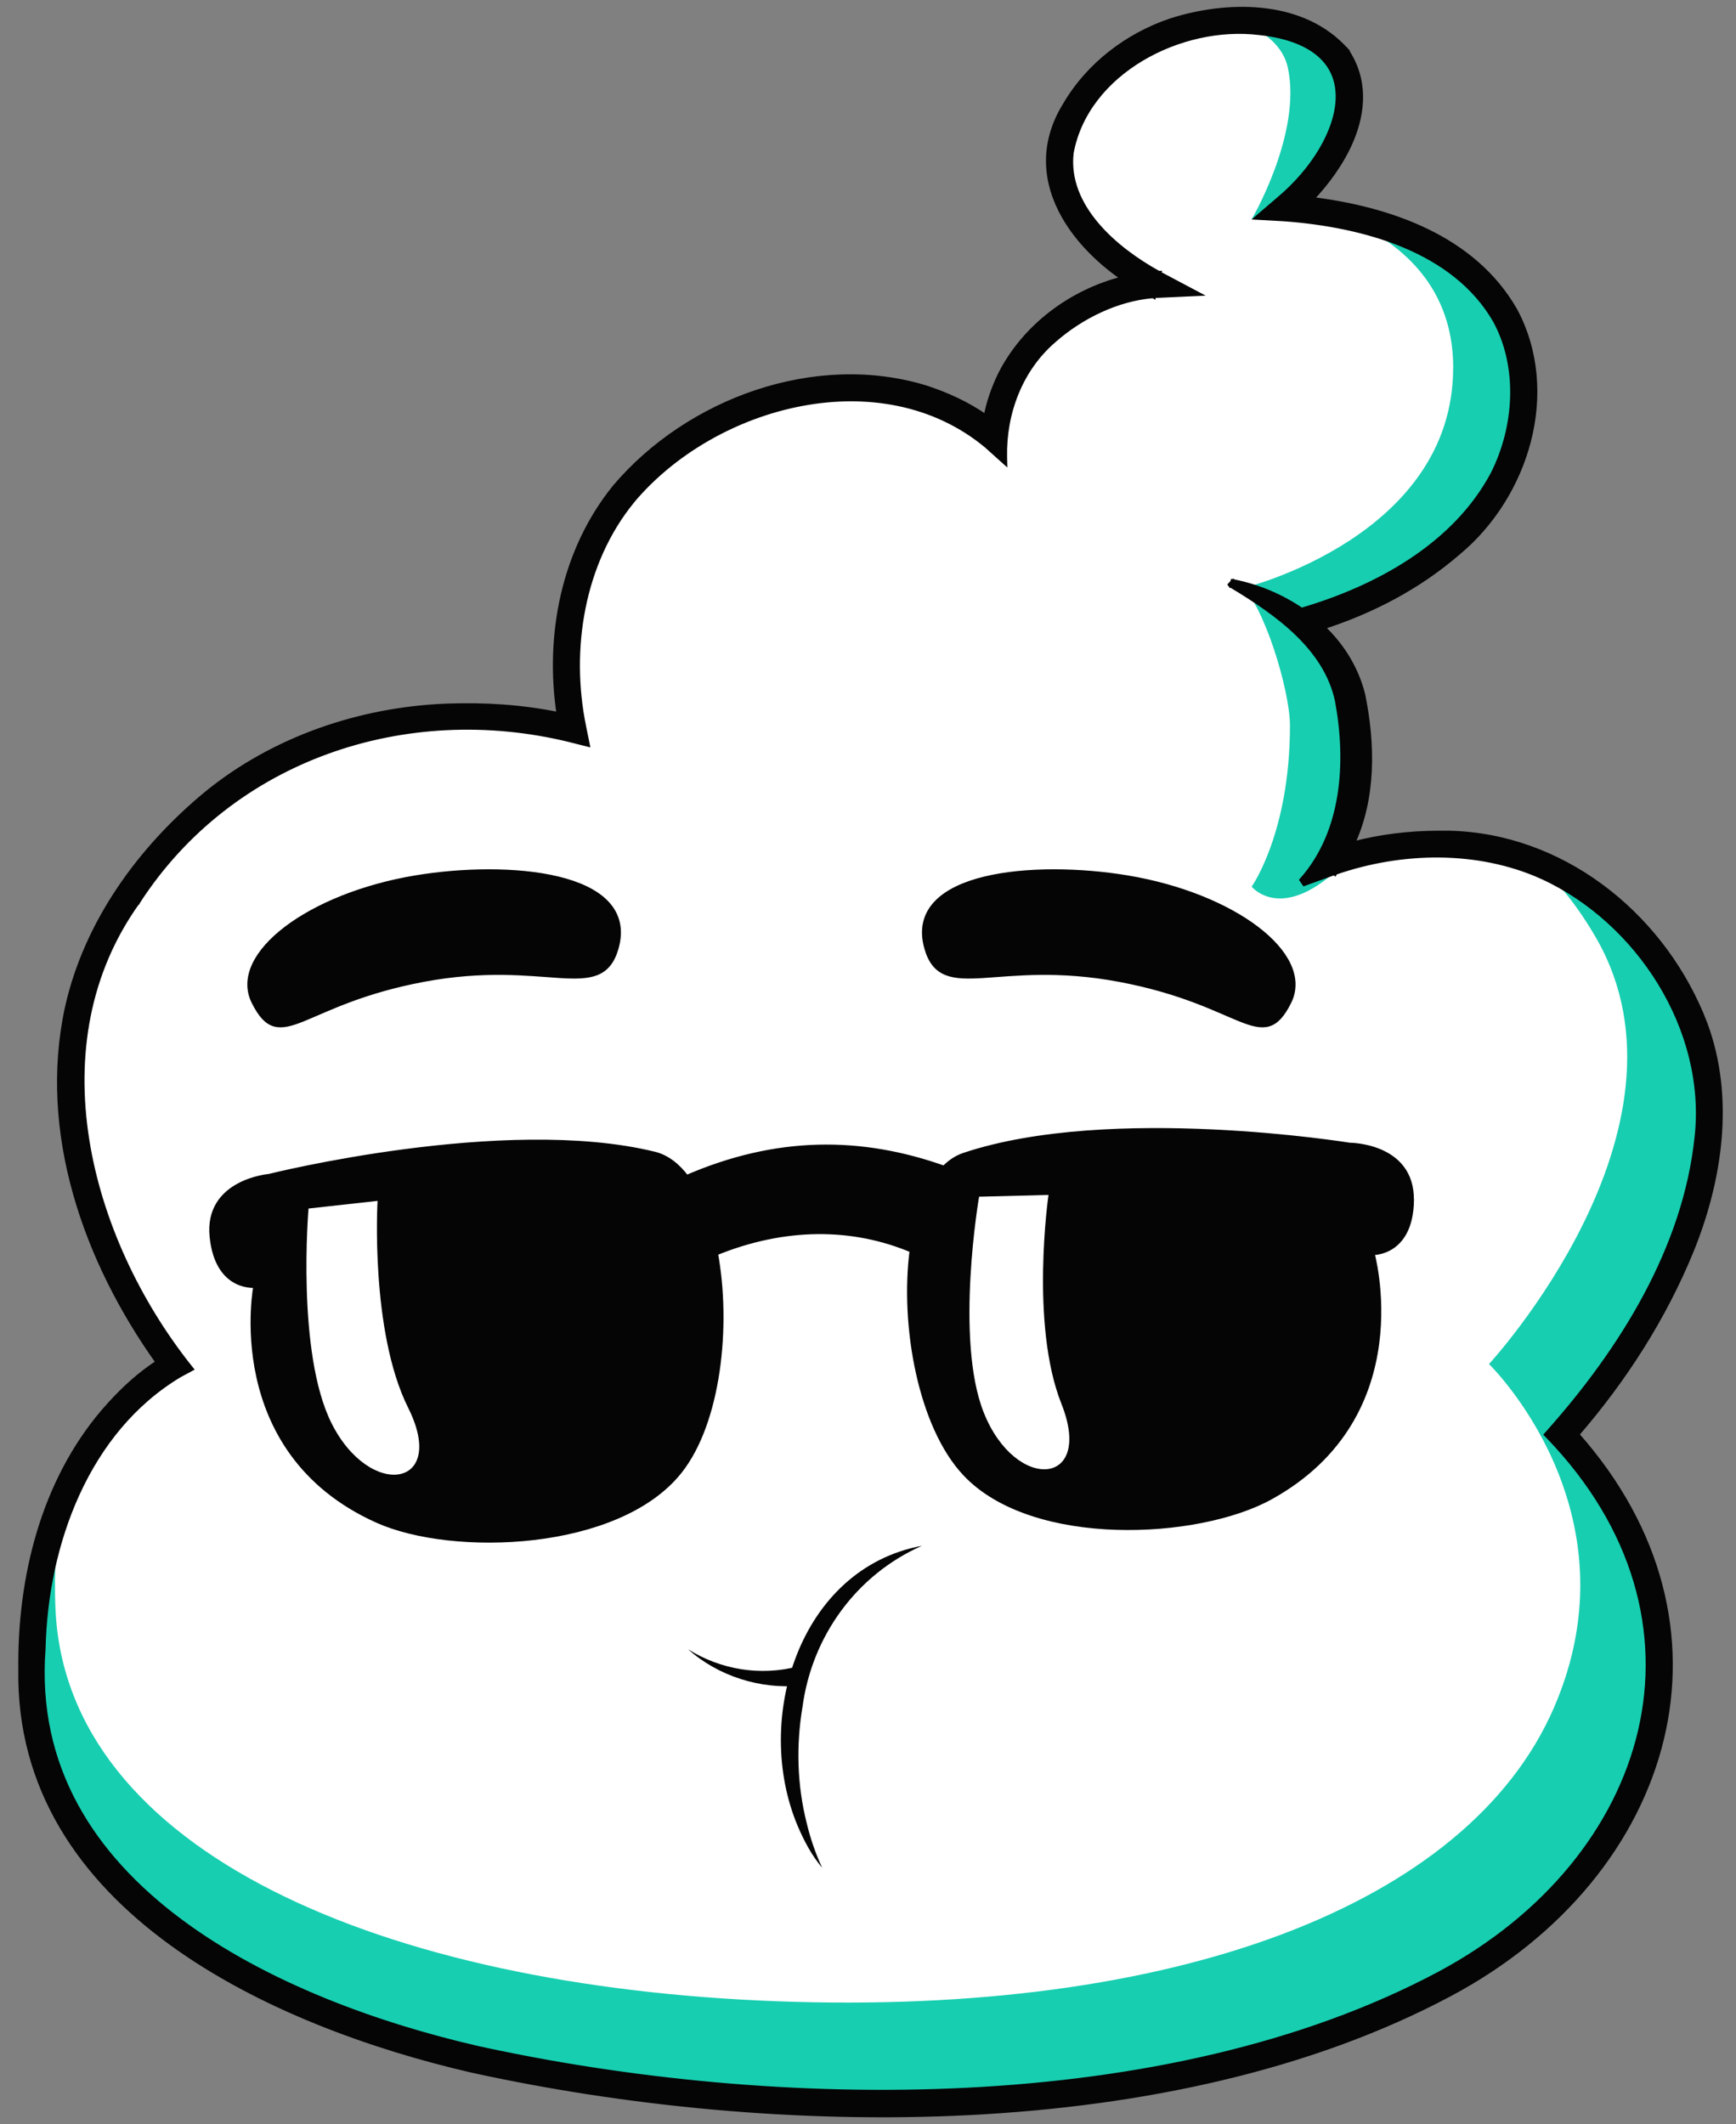 <svg xmlns="http://www.w3.org/2000/svg" fill="none" viewBox="0 0 76 93" height="93" width="76">
<rect x="0" y="0" width="76" height="93" fill="#808080" stroke="none"/>
<path fill="white" d="M53.95 25.554C53.95 25.554 58.479 27.066 59.154 30.758C60.016 35.487 58.148 37.809 58.148 37.809C58.148 37.809 67.881 33.781 73.42 43.348C78.48 52.088 68.386 62.814 68.386 62.814C68.386 62.814 75.436 69.525 71.408 78.588C67.38 87.65 53.619 92.684 35.159 92.013C16.698 91.343 1.94 85.141 1.426 74.058C0.921 63.15 7.636 59.792 7.636 59.792C7.636 59.792 -0.921 49.218 5.454 39.485C12.751 28.352 25.09 31.934 25.09 31.934C25.09 31.934 22.739 22.536 31.636 18.343C39.051 14.845 43.55 19.183 43.55 19.183C43.55 19.183 43.55 16.496 45.902 14.484C48.254 12.472 50.601 12.472 50.601 12.472C50.601 12.472 43.69 9.081 47.579 4.08C51.102 -0.449 58.318 0.388 58.988 3.41C59.659 6.432 56.301 9.115 56.301 9.115C56.301 9.115 66.705 9.45 66.705 17.171C66.705 24.892 56.972 27.239 56.972 27.239"></path>
<path fill="#17CEB0" d="M56.379 2.955C57.008 5.842 54.792 9.611 54.792 9.611C54.792 9.611 55.127 9.276 56.63 8.817C57.458 8.049 59.529 5.833 58.986 3.401C58.642 1.848 56.566 0.876 54.151 0.91C55.322 1.304 56.176 2.017 56.379 2.955Z"></path>
<path fill="#17CEB0" d="M63.617 16.105C63.617 23.483 54.495 25.728 54.495 25.728L54.321 25.631C55.314 26.428 56.473 30.211 56.473 31.768C56.473 36.467 54.796 38.819 54.796 38.819C54.796 38.819 56.138 40.495 58.824 37.813C59.024 36.713 59.482 32.532 59.16 30.762C58.867 29.162 57.852 27.969 56.791 27.133L56.978 27.235C56.978 27.235 66.711 24.884 66.711 17.167C66.711 11.682 61.465 9.925 58.425 9.369C60.964 10.333 63.621 12.26 63.621 16.11L63.617 16.105Z"></path>
<path fill="#17CEB0" d="M68.383 62.811C68.383 62.811 78.477 52.08 73.418 43.344C71.648 40.288 69.449 38.62 67.276 37.763C68.214 38.616 69.105 39.715 69.907 41.12C74.649 49.469 65.187 59.721 65.187 59.721C65.187 59.721 71.792 66.134 68.018 74.793C64.245 83.453 51.345 88.262 34.044 87.621C16.743 86.98 2.909 81.058 2.43 70.468C2.349 68.681 2.472 67.111 2.722 65.727C1.852 67.815 1.262 70.54 1.428 74.055C1.941 85.138 16.7 91.339 35.16 92.01C53.62 92.68 67.382 87.646 71.41 78.584C75.438 69.522 68.388 62.811 68.388 62.811H68.383Z"></path>
<path fill="#17CEB0" d="M58.417 9.366C57.802 9.132 57.19 8.954 56.626 8.818C56.426 9.005 56.299 9.107 56.299 9.107C56.299 9.107 57.173 9.136 58.417 9.366Z"></path>
<path stroke-width="0.2" stroke="#050505" fill="#050505" d="M51.267 0.899C53.671 0.135 56.827 0.068 58.753 2L58.935 2.193L58.945 2.203L58.861 2.26L58.944 2.204C59.801 3.472 59.698 4.888 59.145 6.183C58.744 7.118 58.105 7.995 57.413 8.723C60.855 9.146 64.515 10.415 66.325 13.577L66.327 13.58C68.247 17.161 66.832 21.73 63.824 24.212C62.093 25.708 60.069 26.76 57.907 27.458C58.688 28.202 59.294 29.121 59.605 30.189L59.672 30.438L59.673 30.441C60.106 32.58 60.148 34.936 59.212 36.948C60.436 36.624 61.682 36.476 62.946 36.47H63.44C68.342 36.58 72.589 39.935 74.472 44.376L74.651 44.824L74.652 44.825C75.848 48.057 75.31 51.65 74.057 54.745C72.848 57.704 71.121 60.392 69.036 62.805C72.748 66.99 73.8 71.757 72.745 76.135C71.662 80.63 68.361 84.703 63.472 87.306C51.276 93.812 33.891 93.544 20.68 90.651H20.679C16.328 89.648 11.346 87.879 7.471 85.052C3.594 82.224 0.817 78.329 0.902 73.081C0.86 69.097 1.874 64.912 4.521 61.803L4.839 61.445C5.462 60.764 6.131 60.156 6.916 59.645C3.753 55.211 1.759 49.585 2.941 44.121V44.12C3.775 40.383 6.134 37.14 9.05 34.735L9.051 34.734C12.007 32.33 15.784 31.05 19.568 30.905C21.208 30.846 22.84 30.945 24.467 31.28C23.944 27.801 24.671 24.09 26.919 21.319L26.92 21.317C30.13 17.535 35.692 15.492 40.532 16.974L40.534 16.975C41.464 17.28 42.344 17.681 43.161 18.249C43.282 17.611 43.492 17.009 43.779 16.411V16.409C44.843 14.296 46.892 12.768 49.182 12.193C48.129 11.471 47.183 10.538 46.579 9.476C45.75 8.018 45.564 6.316 46.624 4.597C47.648 2.839 49.357 1.539 51.266 0.9L51.267 0.899ZM55.122 1.434C53.412 1.226 51.52 1.652 49.973 2.577C48.426 3.502 47.233 4.919 46.904 6.688C46.767 7.872 47.249 8.933 48.016 9.837C48.758 10.712 49.764 11.43 50.712 11.955H50.721L50.719 11.959C50.749 11.976 50.779 11.994 50.81 12.011L52.091 12.69L52.414 12.861L52.049 12.878L50.594 12.945C50.558 12.947 50.523 12.952 50.487 12.955V12.959L50.48 12.955C48.918 13.081 47.331 13.854 46.143 14.903L46.142 14.904C44.665 16.172 43.948 18.098 43.99 20.009L43.995 20.24L43.823 20.086L43.199 19.525V19.524C40.91 17.615 37.94 17.138 35.083 17.68C32.224 18.222 29.487 19.782 27.68 21.936L27.681 21.938C25.475 24.639 24.87 28.439 25.558 31.804V31.805L25.686 32.433L25.717 32.588L25.562 32.549L24.942 32.393V32.392C17.767 30.635 10.139 33.167 6.052 39.46L6.05 39.464L5.968 39.405L6.049 39.464C1.545 45.693 3.818 54.203 8.296 59.841L8.37 59.934L8.266 59.99L7.853 60.213C3.806 62.642 2.001 67.594 1.896 72.177V72.182C1.496 77.388 4.077 81.259 7.848 84.083C11.621 86.909 16.579 88.679 20.902 89.675H20.901C33.906 92.525 51.043 92.788 62.991 86.429C67.688 83.925 70.82 80.041 71.81 75.786C72.798 71.534 71.65 66.899 67.763 62.876L67.698 62.809L67.76 62.739C70.992 59.117 73.783 54.658 74.289 49.765V49.764C74.797 45.062 71.736 40.329 67.509 38.388V38.389C64.705 37.127 61.355 37.196 58.465 38.198L58.45 38.22L58.44 38.207C58.401 38.221 58.361 38.233 58.322 38.247L57.1 38.688L56.991 38.528C58.85 36.427 59.041 33.362 58.542 30.675V30.674C58.045 28.371 55.938 26.86 53.932 25.653L53.89 25.645L53.867 25.61L53.858 25.598L53.962 25.487L53.969 25.456C53.975 25.457 53.982 25.459 53.988 25.46L53.993 25.456C53.997 25.459 54.002 25.461 54.006 25.464C55.048 25.671 56.079 26.096 56.978 26.71C60.314 25.731 63.707 23.866 65.365 20.732C66.392 18.685 66.56 16.077 65.464 14.05C63.678 10.927 59.698 9.856 56.277 9.593V9.592L55.294 9.537L55.046 9.523L55.234 9.361L55.986 8.717L55.987 8.716C57.476 7.465 58.527 5.765 58.573 4.325C58.596 3.61 58.371 2.961 57.83 2.455C57.287 1.947 56.414 1.572 55.124 1.434H55.122Z"></path>
<path stroke-miterlimit="10" stroke-width="0.3" stroke="#050505" fill="#050505" d="M61.748 52.55C61.786 50.177 59.082 50.181 59.082 50.181C59.082 50.181 48.619 48.479 42.222 50.619C41.891 50.729 41.602 50.928 41.344 51.196C37.676 49.889 33.983 49.889 30.04 51.608C29.641 51.069 29.17 50.699 28.622 50.568C22.068 48.972 11.784 51.548 11.784 51.548C11.784 51.548 9.088 51.773 9.326 54.133C9.564 56.493 11.253 56.23 11.253 56.23C11.253 56.23 9.793 63.501 16.533 66.528C19.831 68.009 27.052 67.759 29.722 64.388C31.407 62.262 31.874 58.06 31.275 54.838C34.319 53.586 37.337 53.586 39.977 54.711C39.54 58.026 40.346 62.427 42.282 64.486C45.223 67.619 52.443 67.262 55.606 65.509C62.07 61.926 60.008 54.804 60.008 54.804C60.008 54.804 61.714 54.927 61.752 52.554L61.748 52.55Z"></path>
<path fill="#050505" d="M40.359 67.679C37.481 68.953 35.545 71.652 35.133 74.73C34.849 76.41 34.896 78.147 35.312 79.802C35.473 80.473 35.694 81.135 35.995 81.776C35.532 81.233 35.197 80.591 34.917 79.934C32.964 75.294 34.972 68.681 40.359 67.679Z"></path>
<path fill="#050505" d="M30.121 72.207C31.547 73.107 33.3 73.388 34.913 72.963L35.061 73.799C33.291 73.973 31.436 73.383 30.121 72.207Z"></path>
<path stroke-miterlimit="10" stroke-width="0.3" stroke="#050505" fill="#050505" d="M18.206 38.475C13.558 39.247 10.149 41.832 11.155 43.844C12.297 46.132 13.1 43.857 18.541 42.838C23.911 41.832 26.262 43.844 26.933 41.497C27.854 38.271 22.234 37.804 18.206 38.475Z"></path>
<path stroke-miterlimit="10" stroke-width="0.3" stroke="#050505" fill="#050505" d="M49.341 38.475C53.989 39.247 57.397 41.832 56.391 43.844C55.249 46.132 54.447 43.857 49.005 42.838C43.636 41.832 41.284 43.844 40.614 41.497C39.692 38.271 45.312 37.804 49.341 38.475Z"></path>
<path fill="white" d="M13.507 52.912L16.529 52.577C16.529 52.577 16.194 58.282 17.87 61.639C19.619 65.141 16.194 65.667 14.513 62.31C12.967 59.22 13.507 52.912 13.507 52.912Z"></path>
<path fill="white" d="M42.863 52.394L45.902 52.317C45.902 52.317 45.083 57.976 46.467 61.46C47.914 65.098 44.451 65.332 43.067 61.843C41.789 58.629 42.863 52.394 42.863 52.394Z"></path>
</svg>
